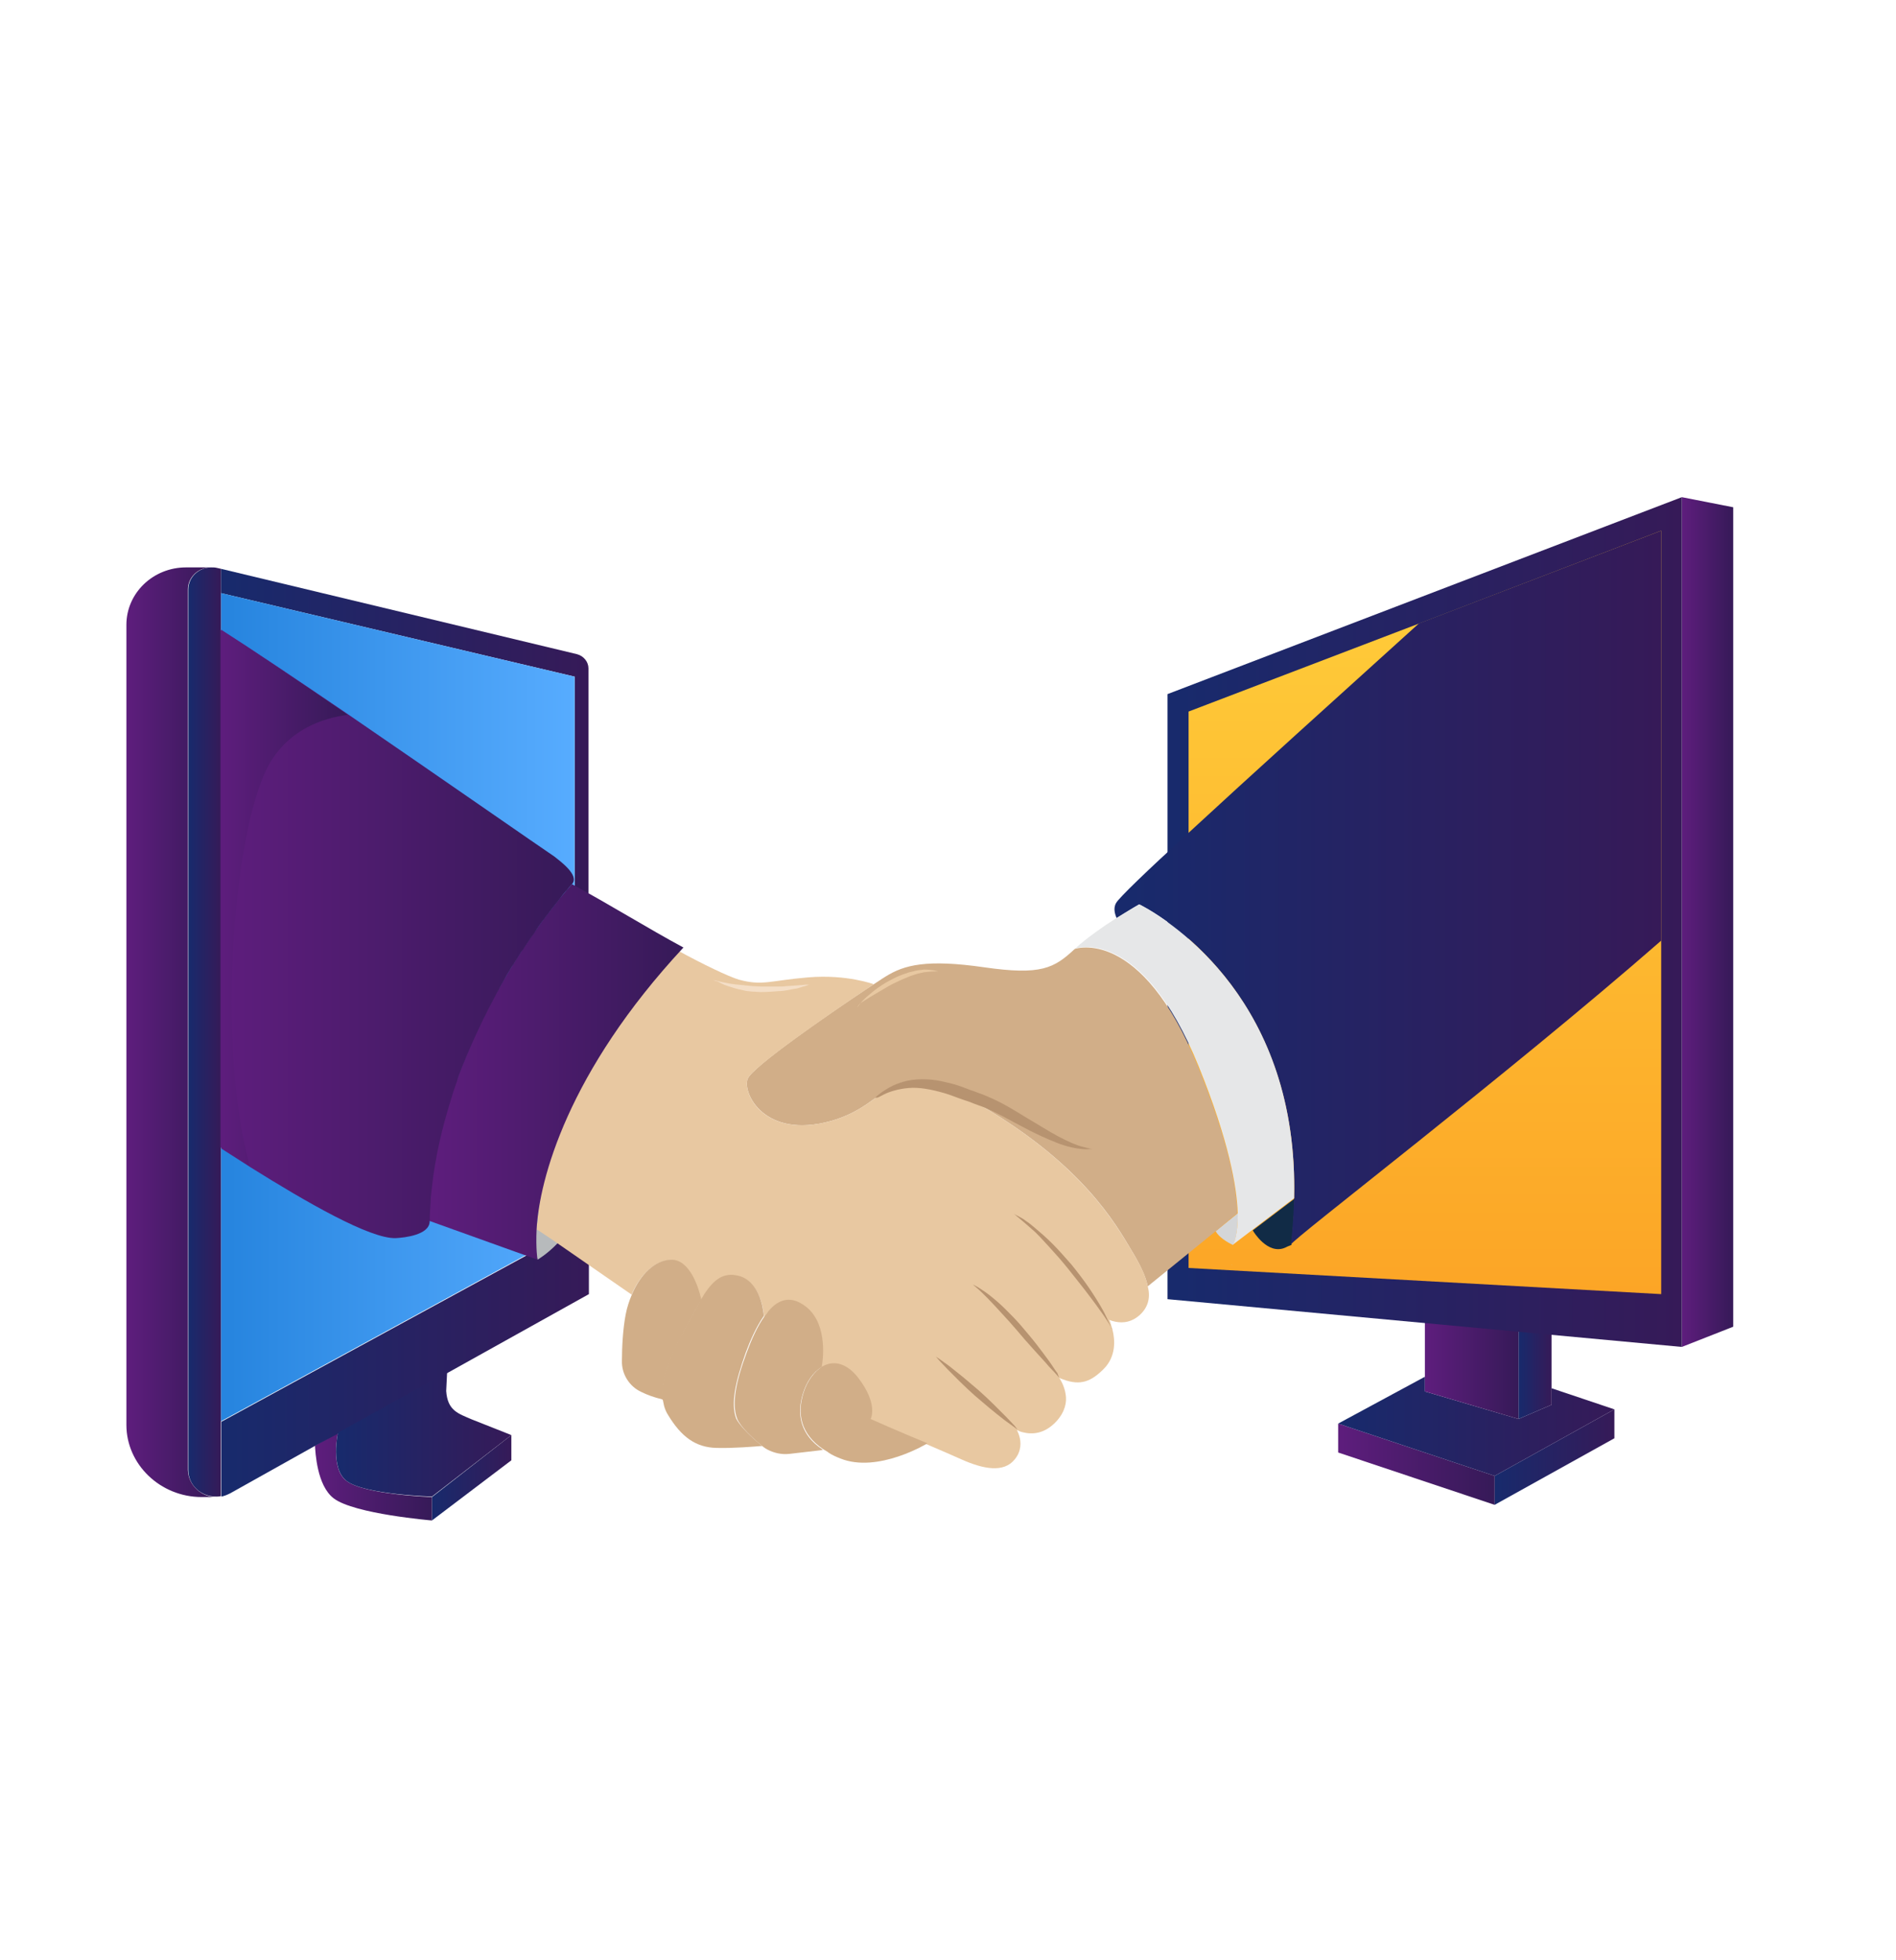 <svg width="90" height="93" viewBox="0 0 90 93" fill="none" xmlns="http://www.w3.org/2000/svg">
<path d="M76.632 66.864V68.236L70.948 71.394V70.022L76.632 66.864Z" fill="url(#paint0_linear_223_445)"/>
<path d="M70.948 70.022V71.394L63.521 68.911V67.539L70.948 70.022Z" fill="url(#paint1_linear_223_445)"/>
<path d="M76.632 66.864L70.948 70.022L63.521 67.539L67.637 65.317V66.014L72.081 67.321L73.649 66.646V65.862L76.632 66.864Z" fill="url(#paint2_linear_223_445)"/>
<path d="M73.649 65.862V66.646L72.081 67.321V62.551L73.649 62.638V65.862Z" fill="url(#paint3_linear_223_445)"/>
<path d="M72.08 62.551V67.321L67.637 66.014V65.317V62.312L72.08 62.551Z" fill="url(#paint4_linear_223_445)"/>
<path d="M82.273 62.943L79.834 63.902V23.587L82.273 24.066V62.943Z" fill="url(#paint5_linear_223_445)"/>
<path d="M55.419 61.637V32.931L79.834 23.587V63.902L55.419 61.637Z" fill="url(#paint6_linear_223_445)"/>
<path d="M78.854 25.177V61.397L56.42 60.156V33.758L67.376 29.576L78.854 25.177Z" fill="url(#paint7_linear_223_445)"/>
<path d="M24.273 68.084V69.281L20.505 72.135V71.024L24.273 68.084Z" fill="url(#paint8_linear_223_445)"/>
<path d="M20.505 71.024V72.135C20.505 72.135 16.824 71.83 15.844 71.089C15.038 70.479 14.973 68.889 14.951 68.584L16.04 67.975C16.04 67.975 15.67 69.695 16.454 70.261C17.303 70.915 20.505 71.024 20.505 71.024Z" fill="url(#paint9_linear_223_445)"/>
<path d="M14.973 68.584L10.922 70.85C10.791 70.915 10.639 70.98 10.508 71.002V67.452L27.301 58.304H27.954V61.397L21.268 65.121L16.084 67.996L14.973 68.584Z" fill="url(#paint10_linear_223_445)"/>
<path d="M27.933 31.711V58.261H27.279V32.103L10.487 28.139V26.985L27.388 31.036C27.715 31.123 27.933 31.406 27.933 31.711Z" fill="url(#paint11_linear_223_445)"/>
<path d="M27.279 32.103V58.282L10.487 67.43V28.139L27.279 32.103Z" fill="url(#paint12_linear_223_445)"/>
<path d="M24.273 68.084L20.505 71.002C20.505 71.002 17.304 70.915 16.454 70.261C15.67 69.673 16.041 67.975 16.041 67.975L21.224 65.1L21.18 65.993C21.246 66.929 21.747 67.06 22.4 67.343L24.273 68.084Z" fill="url(#paint13_linear_223_445)"/>
<path d="M10.487 71.002L10.247 71.024C10.334 71.024 10.421 71.002 10.487 71.002Z" fill="#808285"/>
<path d="M10.487 67.43V70.98C10.4 71.002 10.334 71.002 10.247 71.002C9.55 71.002 8.94 70.479 8.94 69.739V27.965C8.94 27.377 9.441 26.919 10.029 26.919C10.117 26.919 10.204 26.919 10.291 26.941L10.487 26.985V28.139V67.43Z" fill="url(#paint14_linear_223_445)"/>
<path d="M10.247 71.024H9.572C7.612 71.024 6 69.477 6 67.604V29.642C6 28.139 7.263 26.919 8.831 26.919H10.008C9.419 26.919 8.919 27.377 8.919 27.965V69.739C8.94 70.479 9.572 71.024 10.247 71.024Z" fill="url(#paint15_linear_223_445)"/>
<path d="M58.751 57.564C58.773 58.675 58.533 59.066 58.533 59.066C58.533 59.066 57.923 58.805 57.706 58.413L58.751 57.564Z" fill="#D4D6D8"/>
<path d="M60.994 59.197C60.167 59.546 59.492 58.413 59.492 58.413L59.47 58.37L61.452 56.867C61.43 57.564 61.386 58.304 61.299 59.066C61.169 59.11 61.081 59.154 60.994 59.197Z" fill="#112B46"/>
<path d="M46.707 45.89C49.429 46.282 50.039 45.933 51.019 45.019C51.019 45.019 54.156 43.908 56.878 50.616C58.315 54.166 58.708 56.322 58.729 57.564L57.706 58.413L54.482 61.027C54.373 60.482 54.047 59.872 53.676 59.263C52.958 58.065 51.411 55.32 46.707 52.532C42.002 49.745 42.569 52.315 39.432 53.186C36.296 54.057 35.229 51.857 35.49 51.182C35.708 50.616 39.367 48.089 41.175 46.892C41.588 46.63 41.893 46.412 42.046 46.325C42.917 45.781 43.984 45.498 46.707 45.89Z" fill="#D1AE88"/>
<path d="M78.854 25.177V44.626C71.514 51.03 61.3 58.827 61.278 59.045C61.365 58.282 61.408 57.542 61.43 56.845C61.583 50.333 58.686 46.521 56.399 44.517C55.419 43.668 54.57 43.145 54.069 42.906C54.069 42.906 53.611 43.167 53.002 43.559C52.936 43.385 52.827 43.102 52.98 42.84C53.11 42.601 54.417 41.338 56.399 39.53C59.274 36.873 63.499 33.061 67.355 29.576L78.854 25.177Z" fill="url(#paint16_linear_223_445)"/>
<path d="M54.09 42.906C55.702 43.777 61.648 47.567 61.43 56.845L59.448 58.348L58.533 59.045C58.533 59.045 58.773 58.653 58.751 57.542C58.708 56.3 58.337 54.144 56.9 50.594C54.177 43.886 51.041 44.997 51.041 44.997C51.564 44.517 52.37 43.951 53.023 43.537C53.633 43.167 54.09 42.906 54.09 42.906Z" fill="#E6E7E8"/>
<path d="M25.515 59.764C25.515 59.764 25.972 59.502 26.473 58.979L25.602 57.912L25.166 58.5L25.515 59.764Z" fill="#B7BABC"/>
<path d="M54.09 62.399C53.742 62.704 53.35 62.791 52.936 62.704C52.849 62.682 52.74 62.66 52.653 62.617C52.674 62.639 52.74 62.834 52.805 63.074C52.936 63.575 52.979 64.359 52.391 64.947C51.803 65.535 51.302 65.753 50.475 65.448C50.409 65.426 50.344 65.404 50.279 65.361C50.3 65.404 50.518 65.709 50.584 66.145C50.649 66.515 50.562 66.973 50.148 67.43C49.582 68.04 48.994 68.062 48.558 67.953C48.449 67.931 48.362 67.887 48.275 67.844C48.275 67.866 48.34 67.975 48.384 68.127C48.471 68.41 48.493 68.846 48.166 69.238C47.643 69.891 46.663 69.695 45.639 69.238C45.291 69.085 44.659 68.802 43.984 68.519C42.721 67.975 41.283 67.386 41.283 67.386C41.283 67.386 41.675 66.689 40.674 65.404C40.107 64.686 39.476 64.599 38.975 64.904C38.975 64.86 39.389 62.791 38.104 61.941C37.341 61.441 36.731 61.811 36.274 62.486C36.274 62.486 36.187 60.852 35.076 60.569C34.248 60.352 33.791 60.852 33.268 61.702C33.268 61.702 32.876 59.764 31.831 59.785C31.047 59.807 30.372 60.504 29.98 61.419L26.168 58.783L25.515 58.348H25.471C25.602 55.996 26.582 50.964 32.071 45.04C33.421 45.781 34.575 46.325 35.076 46.478C36.209 46.783 36.535 46.521 38.365 46.369C40.194 46.216 41.48 46.696 41.48 46.696C39.672 47.893 35.708 50.616 35.49 51.182C35.229 51.857 36.274 54.057 39.432 53.186C42.569 52.315 42.002 49.745 46.707 52.533C51.411 55.32 52.958 58.087 53.676 59.263C54.047 59.872 54.373 60.461 54.482 61.027C54.613 61.528 54.526 62.007 54.09 62.399Z" fill="#E8C8A1"/>
<path d="M44.027 68.475C44.027 68.475 41.675 69.913 39.889 69.194C39.671 69.107 39.475 69.02 39.323 68.911C39.323 68.911 39.301 68.911 39.301 68.889L39.083 68.759C38.016 68.04 37.82 67.082 38.147 66.058C38.321 65.513 38.648 65.078 39.018 64.838C39.062 64.816 39.105 64.795 39.149 64.773C39.628 64.555 40.194 64.686 40.717 65.339C41.719 66.624 41.327 67.321 41.327 67.321C41.327 67.321 42.742 67.953 44.027 68.475Z" fill="#D1AE88"/>
<path d="M39.062 68.78L38.974 68.802L37.472 68.976C37.102 69.02 36.731 68.933 36.404 68.759C36.339 68.715 36.252 68.671 36.187 68.606C35.729 68.236 35.141 67.691 34.989 67.299C34.727 66.624 34.923 65.557 35.446 64.163C35.664 63.575 35.947 62.922 36.296 62.442C36.361 62.355 36.426 62.268 36.492 62.181C36.927 61.68 37.472 61.462 38.125 61.898C39.279 62.639 39.083 64.381 39.018 64.773C39.018 64.816 38.996 64.86 38.996 64.86C38.604 65.1 38.299 65.535 38.125 66.08C37.798 67.103 37.994 68.083 39.062 68.78Z" fill="#D1AE88"/>
<path d="M36.187 68.606C36.187 68.606 36.165 68.606 36.1 68.606C35.817 68.628 34.837 68.715 34.009 68.693C33.007 68.671 32.332 68.149 31.722 67.147C31.635 67.016 31.57 66.864 31.526 66.711C31.504 66.602 31.482 66.515 31.461 66.406C31.308 65.274 32.005 63.923 32.68 62.726C32.898 62.334 33.094 61.963 33.268 61.658C33.334 61.55 33.399 61.462 33.443 61.375C33.9 60.7 34.336 60.352 35.054 60.526C36.013 60.765 36.209 61.985 36.252 62.355C36.252 62.421 36.252 62.442 36.252 62.442C35.904 62.943 35.621 63.575 35.403 64.163C34.902 65.557 34.684 66.602 34.945 67.299C35.142 67.691 35.73 68.236 36.187 68.606Z" fill="#D1AE88"/>
<path d="M32.702 62.726C32.027 63.945 31.33 65.296 31.483 66.406C31.461 66.406 31.439 66.406 31.417 66.385C31.047 66.297 30.698 66.167 30.437 66.036C29.871 65.775 29.501 65.187 29.522 64.555C29.522 63.923 29.566 63.074 29.697 62.377C29.762 62.029 29.871 61.702 30.002 61.397C30.394 60.482 31.069 59.785 31.853 59.764C32.768 59.742 33.181 61.179 33.269 61.571C33.29 61.637 33.29 61.68 33.29 61.68C33.094 61.985 32.92 62.334 32.702 62.726Z" fill="#D1AE88"/>
<path d="M25.471 58.326C25.428 59.263 25.515 59.764 25.515 59.764L20.353 57.912C20.658 48.961 27.148 41.947 27.148 41.947C28.891 42.884 30.742 44.038 32.441 44.953C26.952 50.855 25.602 55.952 25.471 58.326Z" fill="url(#paint17_linear_223_445)"/>
<path d="M27.148 41.947C27.126 41.969 27.126 41.969 27.105 41.991C27.061 42.035 26.996 42.122 26.909 42.231C26.887 42.252 26.865 42.274 26.843 42.296C26.778 42.383 26.691 42.47 26.604 42.601C26.538 42.666 26.495 42.753 26.43 42.819C26.299 42.993 26.146 43.167 25.994 43.385C25.95 43.428 25.907 43.494 25.863 43.559C25.689 43.777 25.515 44.017 25.34 44.3C25.253 44.409 25.166 44.539 25.079 44.67C25.014 44.757 24.97 44.844 24.905 44.931C24.861 44.997 24.818 45.084 24.752 45.149C24.665 45.302 24.556 45.454 24.448 45.628C24.404 45.715 24.339 45.803 24.295 45.868C24.143 46.108 23.99 46.369 23.838 46.652C23.794 46.739 23.729 46.826 23.685 46.935C23.576 47.109 23.489 47.305 23.38 47.501C23.293 47.676 23.184 47.85 23.097 48.046C23.097 48.068 23.075 48.068 23.075 48.089C23.032 48.198 22.966 48.285 22.923 48.394C22.574 49.113 22.226 49.875 21.921 50.66C21.834 50.877 21.747 51.095 21.681 51.335C21.594 51.574 21.507 51.814 21.442 52.053C21.398 52.162 21.377 52.293 21.333 52.402C20.963 53.621 20.658 54.928 20.505 56.3C20.483 56.54 20.44 56.801 20.44 57.041C20.418 57.346 20.396 57.651 20.396 57.956C20.375 58.587 19.22 58.718 18.785 58.74C17.565 58.783 14.516 57.019 11.902 55.386C11.423 55.081 10.944 54.776 10.508 54.493V29.881C11.88 30.753 14.146 32.277 16.52 33.889C20.876 36.873 25.667 40.205 26.321 40.641C26.56 40.837 27.54 41.534 27.148 41.947Z" fill="url(#paint18_linear_223_445)"/>
<path d="M16.498 33.911C15.235 34.085 13.819 34.629 12.904 36.045C11.097 38.833 10.225 49.483 11.859 55.32C11.38 55.016 10.9 54.711 10.465 54.427V29.881C11.859 30.753 14.124 32.277 16.498 33.911Z" fill="url(#paint19_linear_223_445)"/>
<path d="M58.446 60.003C58.469 60.003 58.469 60.003 58.491 60.025L58.446 60.003Z" fill="#A1CFE2"/>
<path d="M41.523 52.097C41.523 52.097 41.566 52.075 41.61 52.01C41.675 51.966 41.763 51.879 41.893 51.792C42.155 51.618 42.547 51.378 43.091 51.269C43.636 51.16 44.289 51.182 44.942 51.356C45.269 51.422 45.596 51.531 45.922 51.661C46.075 51.727 46.249 51.77 46.402 51.836L46.641 51.923L46.903 52.032C47.578 52.315 48.166 52.685 48.732 53.033C49.298 53.36 49.799 53.687 50.257 53.926C50.714 54.166 51.106 54.34 51.389 54.406C51.542 54.449 51.651 54.471 51.738 54.493C51.825 54.514 51.868 54.514 51.868 54.514C51.868 54.514 51.825 54.514 51.738 54.514C51.651 54.514 51.542 54.536 51.389 54.514C51.084 54.493 50.627 54.406 50.148 54.21C49.647 54.014 49.081 53.752 48.514 53.447C47.926 53.142 47.338 52.794 46.707 52.533L46.467 52.445L46.227 52.358C46.075 52.293 45.901 52.228 45.748 52.184C45.422 52.075 45.117 51.944 44.812 51.857C44.202 51.683 43.636 51.574 43.135 51.618C42.634 51.661 42.22 51.792 41.959 51.923C41.828 51.988 41.719 52.053 41.654 52.075C41.566 52.075 41.523 52.097 41.523 52.097Z" fill="#B79370"/>
<path d="M52.805 63.074C52.805 63.074 52.783 63.052 52.762 63.009C52.74 62.965 52.696 62.9 52.653 62.813C52.544 62.639 52.391 62.399 52.195 62.138C51.999 61.854 51.76 61.55 51.498 61.201C51.237 60.874 50.954 60.504 50.671 60.156C50.388 59.807 50.083 59.459 49.8 59.154C49.517 58.849 49.255 58.544 48.994 58.326C48.863 58.217 48.754 58.108 48.645 58.021C48.536 57.934 48.449 57.847 48.362 57.782C48.21 57.651 48.123 57.586 48.123 57.586C48.123 57.586 48.231 57.651 48.406 57.738C48.493 57.782 48.602 57.847 48.711 57.934C48.819 57.999 48.95 58.108 49.081 58.217C49.342 58.435 49.647 58.696 49.952 59.001C50.257 59.306 50.562 59.655 50.867 60.003C51.15 60.352 51.433 60.722 51.673 61.07C51.912 61.419 52.13 61.767 52.304 62.072C52.479 62.377 52.587 62.639 52.675 62.813C52.718 62.9 52.74 62.987 52.762 63.031C52.805 63.052 52.805 63.074 52.805 63.074Z" fill="#B79370"/>
<path d="M50.279 65.361C50.279 65.361 50.213 65.296 50.105 65.165C49.996 65.034 49.821 64.882 49.647 64.664C49.451 64.446 49.233 64.207 48.994 63.945C48.754 63.684 48.514 63.401 48.275 63.118C48.035 62.834 47.774 62.551 47.534 62.29C47.295 62.029 47.077 61.789 46.881 61.593C46.685 61.397 46.511 61.223 46.38 61.114C46.249 61.005 46.184 60.94 46.184 60.94C46.184 60.94 46.271 60.983 46.424 61.07C46.554 61.157 46.772 61.288 46.99 61.462C47.208 61.637 47.469 61.854 47.73 62.116C47.992 62.377 48.253 62.639 48.493 62.922C48.732 63.205 48.994 63.51 49.212 63.793C49.429 64.076 49.625 64.337 49.8 64.577C49.974 64.817 50.083 65.013 50.192 65.143C50.235 65.274 50.279 65.361 50.279 65.361Z" fill="#B79370"/>
<path d="M48.297 67.822C48.297 67.822 48.231 67.778 48.123 67.691C48.014 67.604 47.839 67.495 47.643 67.343C47.447 67.191 47.23 67.016 46.99 66.82C46.75 66.624 46.511 66.406 46.271 66.21C46.032 65.993 45.792 65.775 45.574 65.557C45.356 65.339 45.16 65.143 44.986 64.969C44.812 64.795 44.681 64.642 44.572 64.533C44.485 64.424 44.42 64.359 44.42 64.359C44.42 64.359 44.485 64.403 44.616 64.49C44.725 64.577 44.899 64.686 45.095 64.838C45.291 64.991 45.509 65.165 45.748 65.361C45.988 65.557 46.228 65.775 46.467 65.971C46.707 66.189 46.946 66.406 47.164 66.624C47.382 66.842 47.578 67.038 47.752 67.212C47.926 67.386 48.057 67.539 48.166 67.648C48.253 67.757 48.297 67.822 48.297 67.822Z" fill="#B79370"/>
<path d="M40.674 47.785C40.674 47.785 40.717 47.741 40.804 47.632C40.892 47.545 41.001 47.414 41.153 47.284C41.305 47.153 41.48 47 41.697 46.848C41.915 46.696 42.133 46.565 42.394 46.434C42.634 46.303 42.895 46.216 43.157 46.129C43.287 46.108 43.396 46.064 43.527 46.042C43.636 46.02 43.767 46.02 43.854 45.999C44.072 45.999 44.224 46.02 44.355 46.042C44.464 46.064 44.529 46.086 44.529 46.086C44.529 46.086 44.464 46.086 44.333 46.086C44.224 46.086 44.05 46.108 43.854 46.129C43.767 46.151 43.658 46.173 43.549 46.195C43.44 46.238 43.331 46.26 43.222 46.303C43.004 46.391 42.743 46.499 42.525 46.608C42.285 46.717 42.068 46.848 41.85 46.979C41.632 47.109 41.436 47.218 41.262 47.327C41.088 47.436 40.957 47.523 40.848 47.589C40.739 47.763 40.674 47.785 40.674 47.785Z" fill="#E8C8A1"/>
<path d="M33.878 46.499C33.878 46.499 33.944 46.521 34.074 46.543C34.205 46.587 34.379 46.608 34.575 46.652C34.793 46.696 35.033 46.717 35.294 46.739C35.425 46.761 35.556 46.761 35.708 46.783C35.839 46.783 35.991 46.804 36.122 46.804C36.405 46.804 36.688 46.804 36.949 46.804C37.08 46.804 37.211 46.804 37.341 46.783C37.472 46.783 37.581 46.761 37.69 46.761C37.908 46.739 38.082 46.739 38.213 46.717C38.343 46.717 38.409 46.717 38.409 46.717C38.409 46.717 38.343 46.739 38.213 46.783C38.082 46.804 37.929 46.892 37.712 46.913C37.603 46.935 37.494 46.957 37.363 46.979C37.233 47.001 37.102 47.022 36.971 47.022C36.71 47.044 36.405 47.066 36.122 47.066C35.969 47.066 35.839 47.044 35.686 47.044C35.534 47.022 35.403 47.022 35.272 46.979C35.011 46.935 34.75 46.848 34.554 46.783C34.336 46.717 34.183 46.63 34.074 46.565C33.922 46.543 33.878 46.499 33.878 46.499Z" fill="#F4DEC6"/>
<defs>
<linearGradient id="paint0_linear_223_445" x1="71.09" y1="69.832" x2="76.632" y2="69.832" gradientUnits="userSpaceOnUse">
<stop stop-color="#182A6C"/>
<stop offset="1" stop-color="#361A58"/>
</linearGradient>
<linearGradient id="paint1_linear_223_445" x1="63.707" y1="70.065" x2="70.948" y2="70.065" gradientUnits="userSpaceOnUse">
<stop stop-color="#5D1D7C"/>
<stop offset="1" stop-color="#361A58"/>
</linearGradient>
<linearGradient id="paint2_linear_223_445" x1="63.849" y1="68.4" x2="76.632" y2="68.4" gradientUnits="userSpaceOnUse">
<stop stop-color="#182A6C"/>
<stop offset="1" stop-color="#361A58"/>
</linearGradient>
<linearGradient id="paint3_linear_223_445" x1="72.12" y1="65.676" x2="73.649" y2="65.676" gradientUnits="userSpaceOnUse">
<stop stop-color="#182A6C"/>
<stop offset="1" stop-color="#361A58"/>
</linearGradient>
<linearGradient id="paint4_linear_223_445" x1="67.748" y1="65.594" x2="72.08" y2="65.594" gradientUnits="userSpaceOnUse">
<stop stop-color="#5D1D7C"/>
<stop offset="1" stop-color="#361A58"/>
</linearGradient>
<linearGradient id="paint5_linear_223_445" x1="79.895" y1="50" x2="82.273" y2="50" gradientUnits="userSpaceOnUse">
<stop stop-color="#5D1D7C"/>
<stop offset="1" stop-color="#361A58"/>
</linearGradient>
<linearGradient id="paint6_linear_223_445" x1="56.029" y1="50" x2="79.834" y2="50" gradientUnits="userSpaceOnUse">
<stop stop-color="#182A6C"/>
<stop offset="1" stop-color="#361A58"/>
</linearGradient>
<linearGradient id="paint7_linear_223_445" x1="67.637" y1="25.177" x2="67.637" y2="61.397" gradientUnits="userSpaceOnUse">
<stop stop-color="#FFCF3B"/>
<stop offset="1" stop-color="#FCA526"/>
</linearGradient>
<linearGradient id="paint8_linear_223_445" x1="20.6" y1="70.738" x2="24.273" y2="70.738" gradientUnits="userSpaceOnUse">
<stop stop-color="#182A6C"/>
<stop offset="1" stop-color="#361A58"/>
</linearGradient>
<linearGradient id="paint9_linear_223_445" x1="15.09" y1="70.7" x2="20.505" y2="70.7" gradientUnits="userSpaceOnUse">
<stop stop-color="#5D1D7C"/>
<stop offset="1" stop-color="#361A58"/>
</linearGradient>
<linearGradient id="paint10_linear_223_445" x1="10.944" y1="66.624" x2="27.954" y2="66.624" gradientUnits="userSpaceOnUse">
<stop stop-color="#182A6C"/>
<stop offset="1" stop-color="#361A58"/>
</linearGradient>
<linearGradient id="paint11_linear_223_445" x1="10.923" y1="47.476" x2="27.933" y2="47.476" gradientUnits="userSpaceOnUse">
<stop stop-color="#182A6C"/>
<stop offset="1" stop-color="#361A58"/>
</linearGradient>
<linearGradient id="paint12_linear_223_445" x1="10.907" y1="53.881" x2="27.279" y2="53.881" gradientUnits="userSpaceOnUse">
<stop stop-color="#2785DF"/>
<stop offset="1" stop-color="#57ACFF"/>
</linearGradient>
<linearGradient id="paint13_linear_223_445" x1="16.161" y1="68.967" x2="24.273" y2="68.967" gradientUnits="userSpaceOnUse">
<stop stop-color="#182A6C"/>
<stop offset="1" stop-color="#361A58"/>
</linearGradient>
<linearGradient id="paint14_linear_223_445" x1="8.979" y1="55.801" x2="10.487" y2="55.801" gradientUnits="userSpaceOnUse">
<stop stop-color="#182A6C"/>
<stop offset="1" stop-color="#361A58"/>
</linearGradient>
<linearGradient id="paint15_linear_223_445" x1="6.106" y1="55.815" x2="10.247" y2="55.815" gradientUnits="userSpaceOnUse">
<stop stop-color="#5D1D7C"/>
<stop offset="1" stop-color="#361A58"/>
</linearGradient>
<linearGradient id="paint16_linear_223_445" x1="53.551" y1="47.366" x2="78.854" y2="47.366" gradientUnits="userSpaceOnUse">
<stop stop-color="#182A6C"/>
<stop offset="1" stop-color="#361A58"/>
</linearGradient>
<linearGradient id="paint17_linear_223_445" x1="20.655" y1="53.62" x2="32.441" y2="53.62" gradientUnits="userSpaceOnUse">
<stop stop-color="#5D1D7C"/>
<stop offset="1" stop-color="#361A58"/>
</linearGradient>
<linearGradient id="paint18_linear_223_445" x1="10.927" y1="48.789" x2="27.24" y2="48.789" gradientUnits="userSpaceOnUse">
<stop stop-color="#5D1D7C"/>
<stop offset="1" stop-color="#361A58"/>
</linearGradient>
<linearGradient id="paint19_linear_223_445" x1="10.616" y1="46.548" x2="16.498" y2="46.548" gradientUnits="userSpaceOnUse">
<stop stop-color="#5D1D7C"/>
<stop offset="1" stop-color="#361A58"/>
</linearGradient>
</defs>
</svg>
